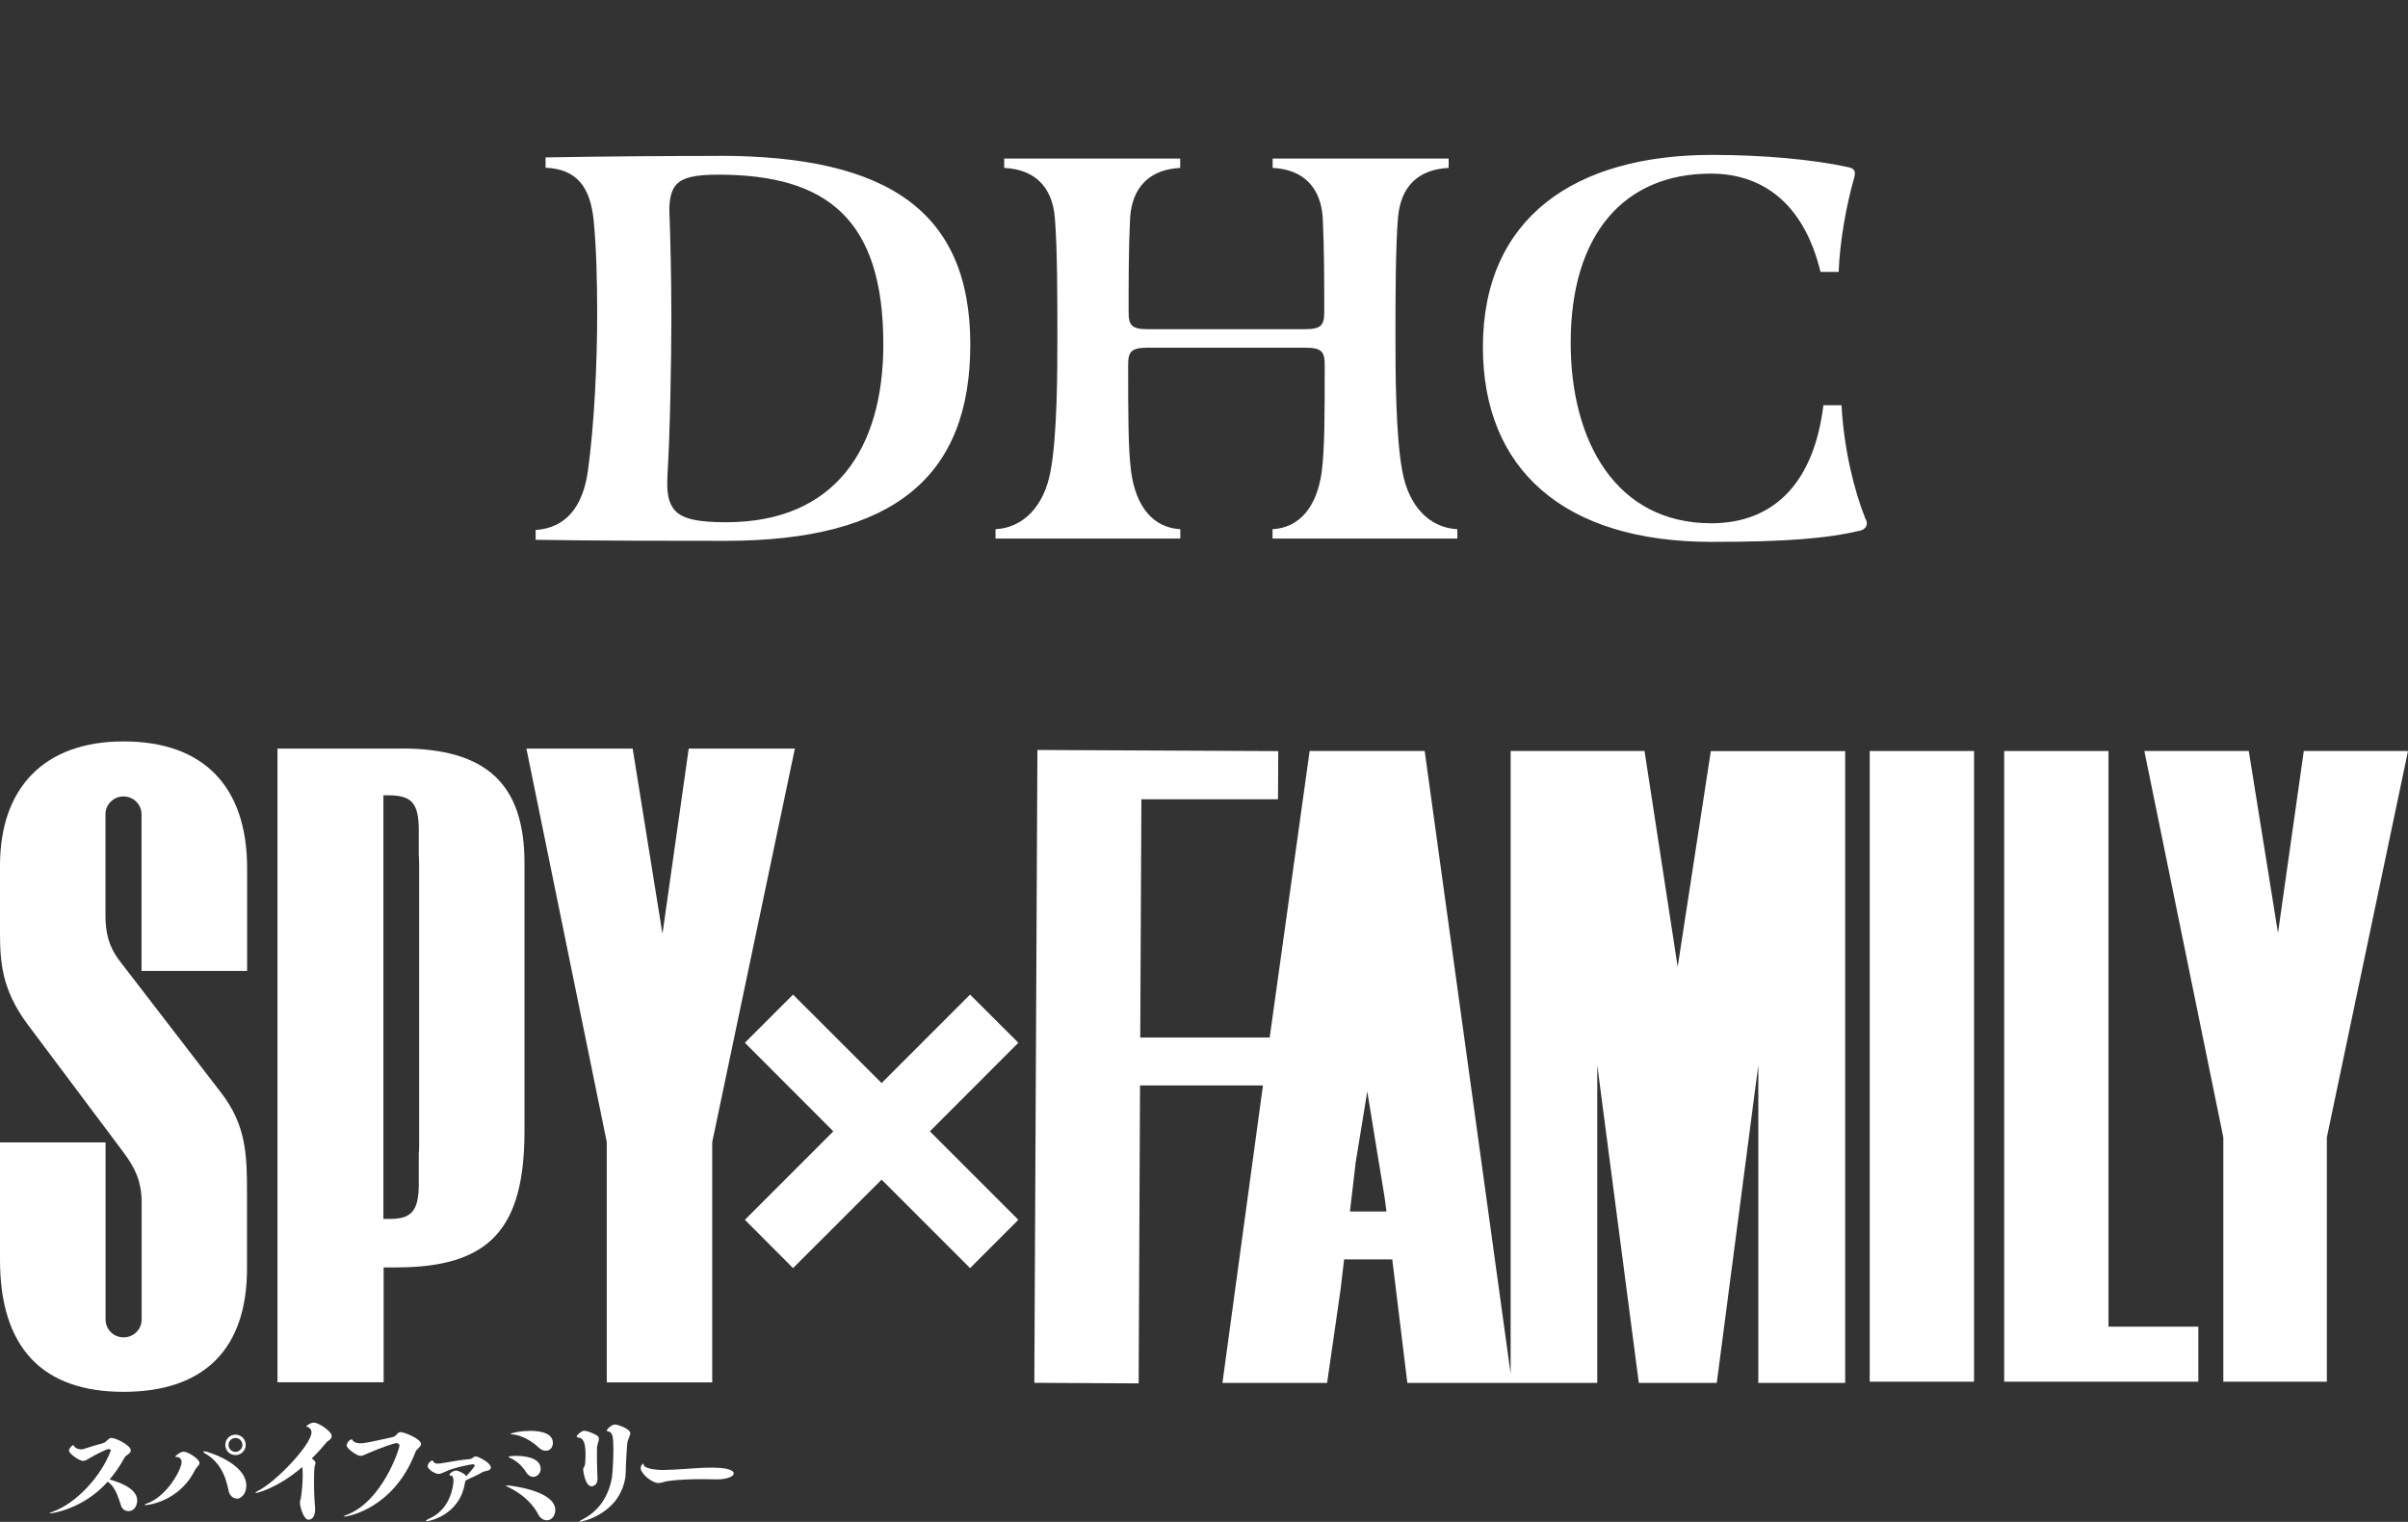 <?xml version="1.0" encoding="UTF-8"?>
<svg id="_レイヤー_2" data-name="レイヤー 2" xmlns="http://www.w3.org/2000/svg" viewBox="0 0 210.97 133.32">
  <rect x="0" y="0" width="210.97" height="133.32" fill="#333333" stroke="none"/>
  <defs>
    <style>
      .cls-1 {
        fill: none;
      }

      .cls-2 {
        fill: #fff;
      }
    </style>
  </defs>
  <g id="SP">
    <g>
      <g>
        <path class="cls-2" d="M9.72,127.09c0-.06-.07-.15-.2-.15-.19,0-1.24.54-1.69.81-.34.22-.46.23-.56.23-.32,0-1.23-.63-1.23-.91,0-.16.28-.47.37-.47.01,0,.01.01.02.01s.02.02.04.04c.16.3.55.32.67.32h.07s.39-.11.77-.24c.38-.11.79-.24.95-.27.12-.04.25-.08.35-.18l.03-.03s.04-.04.06-.05c.01-.01.03-.02.04-.04.13-.11.22-.19.34-.19.42,0,1.71.65,1.71,1.09,0,.17-.15.3-.38.45-.09.06-.16.16-.24.31-.36.65-.78,1.25-1.24,1.79,1.35.37,2.42.97,2.42,1.83,0,.4-.21.94-.77.94-.28,0-.54-.18-.63-.44-.07-.2-.13-.42-.21-.62-.34-1.02-.72-1.33-.97-1.52-2.18,2.45-4.97,2.78-5.04,2.78-.03,0-.05,0-.05-.01-.01-.02.07-.07.24-.13,2.07-.71,4.29-3.13,5.1-5.33v-.03Z"/>
        <path class="cls-2" d="M17.25,128.54c-.05.07-.11.14-.16.23-1.4,2.81-4.18,3.08-4.32,3.08-.04,0-.07,0-.08-.02h-.01c0-.05.08-.09.15-.1,1.83-.64,3.08-3.02,3.08-3.66,0-.24-.18-.43-.4-.43-.09,0-.16,0-.16-.03,0-.05.42-.44.76-.44s1.37.64,1.37.99c0,.1-.06.2-.15.28l-.08.09ZM20.04,130.65c-.04-.17-.08-.39-.16-.68-.37-1.4-1.11-2.2-1.97-2.68-.07-.04-.09-.07-.09-.1,0-.01,0-.02.01-.03.02-.01.05-.02.09-.02.2,0,3.66,1.03,3.66,3.01,0,.77-.5,1.14-.8,1.14-.19,0-.6-.11-.74-.64ZM20.63,127.47c-.5,0-.89-.39-.89-.89s.39-.9.89-.9.9.4.9.9-.41.89-.9.89ZM20.63,125.97c-.33,0-.61.27-.61.61s.28.61.61.61.61-.28.61-.61-.27-.61-.61-.61Z"/>
        <path class="cls-2" d="M27.63,128.22c-.02.09-.06.2-.08.33-.02.21-.04.7-.04,1.25,0,.59.02,1.27.05,1.71.03.22.05.58.05.74,0,.06,0,.11-.01.15-.03.21-.1.73-.59.73-.41,0-.73-1.16-.73-1.44,0-.07,0-.16.01-.21.02-.08.06-.16.07-.24.08-.51.16-1.26.16-2.05,0-.22-.01-.45-.02-.68-2.31,1.96-4.05,2.28-4.06,2.28-.03,0-.05-.01-.06-.02h0s.03-.07.12-.11c1.64-.77,4.79-4.12,4.79-5.18,0-.23-.14-.4-.38-.5-.02-.01-.04-.01-.05-.02-.02-.01-.03-.02-.03-.02,0-.02.02-.03.04-.04l.07-.05c.22-.16.4-.22.57-.22.4,0,1.55.75,1.55,1.17,0,.19-.08.27-.35.46l-.07.06c-.44.53-.87,1.01-1.33,1.45.17.09.33.26.33.4v.04Z"/>
        <path class="cls-2" d="M34.8,125.61c.04-.05.1-.09.15-.12.04-.02.09-.03.16-.03.34,0,1.78.6,1.78,1.04,0,.17-.17.3-.28.42-.08.07-.16.15-.2.25-1.88,5-5.96,5.69-6.24,5.69-.03,0-.05-.01-.06-.01-.01-.01.05-.06.19-.11,3.2-1.16,4.7-5.83,4.7-6.11,0-.1-.15-.21-.24-.21-.23,0-1.43.42-2.49.88-.38.18-.53.24-.7.24-.31,0-1.2-.65-1.2-.9,0-.11.07-.37.35-.52l.06-.03s.03,0,.04,0c.02,0,.03,0,.04.04.16.25.43.31.71.31.34,0,.64-.06,2.82-.54.1-.03.2-.07.3-.17l.11-.1Z"/>
        <path class="cls-2" d="M41.66,127.58c.2,0,1.34.54,1.34.97,0,.04-.01.09-.03.13-.09.18-.51.18-.69.28-.37.22-1.02.52-1.46.72-.03.06-.07.12-.08.19-.45,2.96-3.29,3.4-3.33,3.4-.06,0-.08-.02-.08-.04,0-.04.07-.1.22-.17,1.91-.79,2.18-2.9,2.18-3.35,0-.29-.08-.43-.21-.43-.09,0-.14-.03-.14-.08,0-.13.33-.37.55-.37.27,0,.63.23.76.32.06.05.11.1.16.16.32-.33.6-.68.75-.89,0,0-.05-.15-.15-.15-.14,0-1.72.29-2.44.66-.22.1-.42.19-.59.19-.28,0-.95-.37-.95-.69,0-.23.28-.48.41-.48.04,0,.07.03.08.06.06.17.23.21.4.21.08,0,.17-.01.24-.02.98-.16,1.83-.32,2.59-.38.18-.02.28-.2.45-.23h.03Z"/>
        <path class="cls-2" d="M47.16,132.67c-.59-1.15-1.72-1.97-2.62-2.39-.06-.03-.21-.09-.21-.13,0-.02.03-.02.06-.02.06,0,.17.01.21.01.46.05,4.05.51,4.05,2.15,0,.3-.17.89-.76.89-.29,0-.57-.2-.74-.51ZM44.55,127.6s.15-.02.17-.03c.15-.02.31-.03.51-.03.51,0,2.14.07,2.14,1.15,0,.35-.29.69-.65.69-.26,0-.48-.18-.59-.35-.27-.45-.71-.98-1.43-1.31-.05-.03-.09-.04-.11-.06-.02,0-.03-.03-.03-.04h.01ZM47.82,127.09c-.23,0-.45-.11-.59-.25-1.01-.95-2-1.19-2.45-1.19-.03-.01-.04-.02-.04-.03s.01-.02.02-.03c.18-.09.92-.24,1.67-.24.42,0,2.01.01,2.01,1.06-.02.5-.33.68-.62.68Z"/>
        <path class="cls-2" d="M51.1,128.66l.06-.12.06-.13c.05-.11.08-.53.08-.89,0-1.11-.16-1.57-.7-1.6-.05,0-.07-.03-.07-.06,0-.18.47-.52.62-.52.39,0,.98.32,1.09.38.18.09.23.22.23.34,0,.13-.06.28-.1.43-.03.09-.05.2-.06.28,0,.16-.01.44-.01.66v.23c0,.46.02.9.02,1.2,0,.16.03.49.03.64,0,.26-.07.45-.15.53-.07.06-.21.18-.36.18-.59,0-.75-1.42-.75-1.48v-.07ZM54.98,126.27c-.06.33-.11,1.56-.14,1.98-.01.3-.01.81-.04,1.1-.5,3.4-4,3.97-4,3.97-.11,0-.01-.09.18-.18,1.1-.56,2.23-1.6,2.62-3.63.04-.21.14-1.38.14-2.44,0-1.25-.05-1.61-.51-1.69-.06-.01-.08-.02-.08-.04,0-.11.42-.55.73-.55.21,0,1.34.37,1.34.76,0,.03,0,.07-.01.11-.03.14-.11.29-.18.48l-.04.13Z"/>
        <path class="cls-2" d="M62.39,128.57c.76,0,1.89.09,1.89.51,0,.35-.89.52-1.36.52-.49-.01-.94-.02-1.39-.02-1.07,0-2.04.04-2.98.16-.28.03-.58.18-.87.18-.53,0-1.55-.8-1.55-1.33,0-.07.02-.15.06-.2l.09-.13s.04-.04.05-.04c.02,0,.03.01.04.05.01.02.03.06.04.1.16.33,1.25.41,1.66.41,1.6-.03,2.98-.21,4.21-.21h.1Z"/>
      </g>
      <polygon class="cls-2" points="89.22 91.35 84.99 87.13 77.24 94.88 69.48 87.13 65.26 91.35 73.01 99.11 65.26 106.86 69.48 111.09 77.24 103.34 84.99 111.09 89.22 106.86 81.47 99.11 89.22 91.35"/>
      <g>
        <g>
          <rect class="cls-2" x="163.81" y="65.79" width="9.14" height="55.25"/>
          <polygon class="cls-2" points="184.73 65.79 175.59 65.79 175.59 121.04 192.6 121.04 192.6 116.22 184.73 116.22 184.73 65.79"/>
          <polygon class="cls-2" points="201.84 65.79 199.58 81.73 197.02 65.79 187.87 65.79 194.79 99.64 194.79 121.04 203.86 121.04 203.86 99.64 210.97 65.79 201.84 65.79"/>
          <path class="cls-2" d="M146.99,84.73l-2.91-18.94h-11.73v54.55l-7.53-54.55h-10.08l-3.5,25.1h-11.34l.1-20.87h11.97s.02-4.22.02-4.22l-21.1-.1-.27,55.44,9.14.05.12-26.1h10.77l-3.55,26.06h9.17l1.18-8.18.31-2.64h4.22l1.32,10.82h16.64v-27.84l3.64,27.84h6.83l3.64-27.84v27.84h7.61v-55.35h-11.77l-2.91,18.94ZM118.27,106.13l.48-4.09h-.01l1.05-6.43.91,5.59h0s.14.85.14.85h0l.46,2.79.12.9h0s.05.39.05.39h-3.19Z"/>
        </g>
        <path class="cls-2" d="M35.17,65.58h-10.86v55.51h9.3v-10.06h1.1c8.21,0,11.24-3.39,11.24-11.95v-23.48c0-6.94-3.36-10.03-10.79-10.03M36.72,100.24c0,.3,0,.58-.03.83v2.65c0,2.37-.65,3.06-2.52,3.06h-.58v-37.11h.39c2.13,0,2.71.69,2.71,3.13v2.08c.02.26.03.55.03.87v24.49Z"/>
        <polygon class="cls-2" points="60.34 65.58 58.04 81.81 55.43 65.58 46.12 65.58 53.16 100.05 53.16 121.1 62.4 121.1 62.4 100.05 69.64 65.58 60.34 65.58"/>
        <path class="cls-2" d="M21.65,85.05v-9c0-7.17-3.84-11.1-10.82-11.1S0,69.04,0,75.83v5.79c0,2.59.13,5.03,2.39,8.08l8.4,11.21c1.03,1.37,1.62,2.59,1.62,4.42v10.27c0,.86-.71,1.56-1.58,1.56s-1.58-.7-1.58-1.56v-4.23c0-.08,0-.16,0-.24v-11.05H0v10.29c0,7.7,3.72,11.56,10.82,11.56s10.82-3.78,10.82-10.79v-6.41c0-3.43,0-6.1-2.32-9.07l-8.92-11.59c-.84-1.14-1.16-2.29-1.16-3.89v-4.88c0-.09,0-.16,0-.24v-3.73c0-.86.71-1.56,1.58-1.56s1.58.7,1.58,1.56v13.73h9.24Z"/>
      </g>
    </g>
    <g>
      <path class="cls-2" d="M163.45,45.49c-.99-2.46-1.9-6.12-2.11-9.99h-1.59c-.82,6.76-4.31,10.34-9.82,10.34-8.36,0-12.32-7.19-12.32-15.81,0-9.52,4.69-14.82,12.28-14.82,4.35,0,8.1,2.41,9.61,8.61h1.59c.09-2.67.69-5.9,1.34-8.18.17-.6.09-.86-.47-.99-3.14-.69-7.58-1.08-11.97-1.08-12.02,0-20.07,5.51-20.07,16.84,0,10.64,7.02,17.06,20.03,17.06,6.59,0,10.12-.3,13.05-.99.47-.13.69-.52.47-.99M63,13.66c-4.95,0-9.82.04-15.2.13v.9c2.67.13,3.92,1.59,4.22,4.69.22,2.33.3,5,.3,8.14,0,4.39-.26,9.78-.82,13.78-.43,3.06-1.9,4.95-4.57,5.13v.86c5.43.09,12.36.09,16.63.09,14.77,0,21.45-5.64,21.45-17.19s-7.06-16.54-22.01-16.54M77.39,30.16c0,9.09-4.18,15.59-13.78,15.59-2.54,0-3.79-.3-4.48-1.03-.6-.69-.73-1.59-.65-3.14.22-3.45.34-10.08.34-13.7s-.09-7.19-.17-9.22c-.04-1.21.17-2.07.65-2.54.56-.56,1.55-.82,3.62-.82,9.56,0,14.47,3.92,14.47,14.86M100.56,30.46h13.78c1.46,0,1.72.34,1.72,1.51,0,4.18,0,7.41-.26,9.35-.43,3.14-1.98,4.91-4.31,5.04v.82h16.19v-.82c-2.46-.13-4.26-2.02-4.82-5.08-.6-3.19-.6-8.92-.6-11.84,0-3.14,0-7.67.22-10.34.22-2.76,1.77-4.26,4.44-4.39v-.82h-15.42v.82c2.67.13,4.22,1.68,4.39,4.39.13,2.63.13,5.77.13,8.23,0,1.16-.26,1.51-1.72,1.51h-13.7c-1.46,0-1.72-.34-1.72-1.51,0-2.46,0-5.6.13-8.23.17-2.71,1.72-4.26,4.39-4.39v-.82h-15.42v.82c2.67.13,4.22,1.64,4.44,4.39.22,2.67.22,7.19.22,10.34,0,2.93,0,8.66-.6,11.84-.56,3.06-2.37,4.95-4.82,5.08v.82h16.19v-.82c-2.33-.13-3.88-1.9-4.31-5.04-.26-1.94-.26-5.17-.26-9.35,0-1.16.26-1.51,1.72-1.51"/>
      <rect class="cls-1" x="33.34" width="144.29" height="60.9"/>
    </g>
  </g>
</svg>